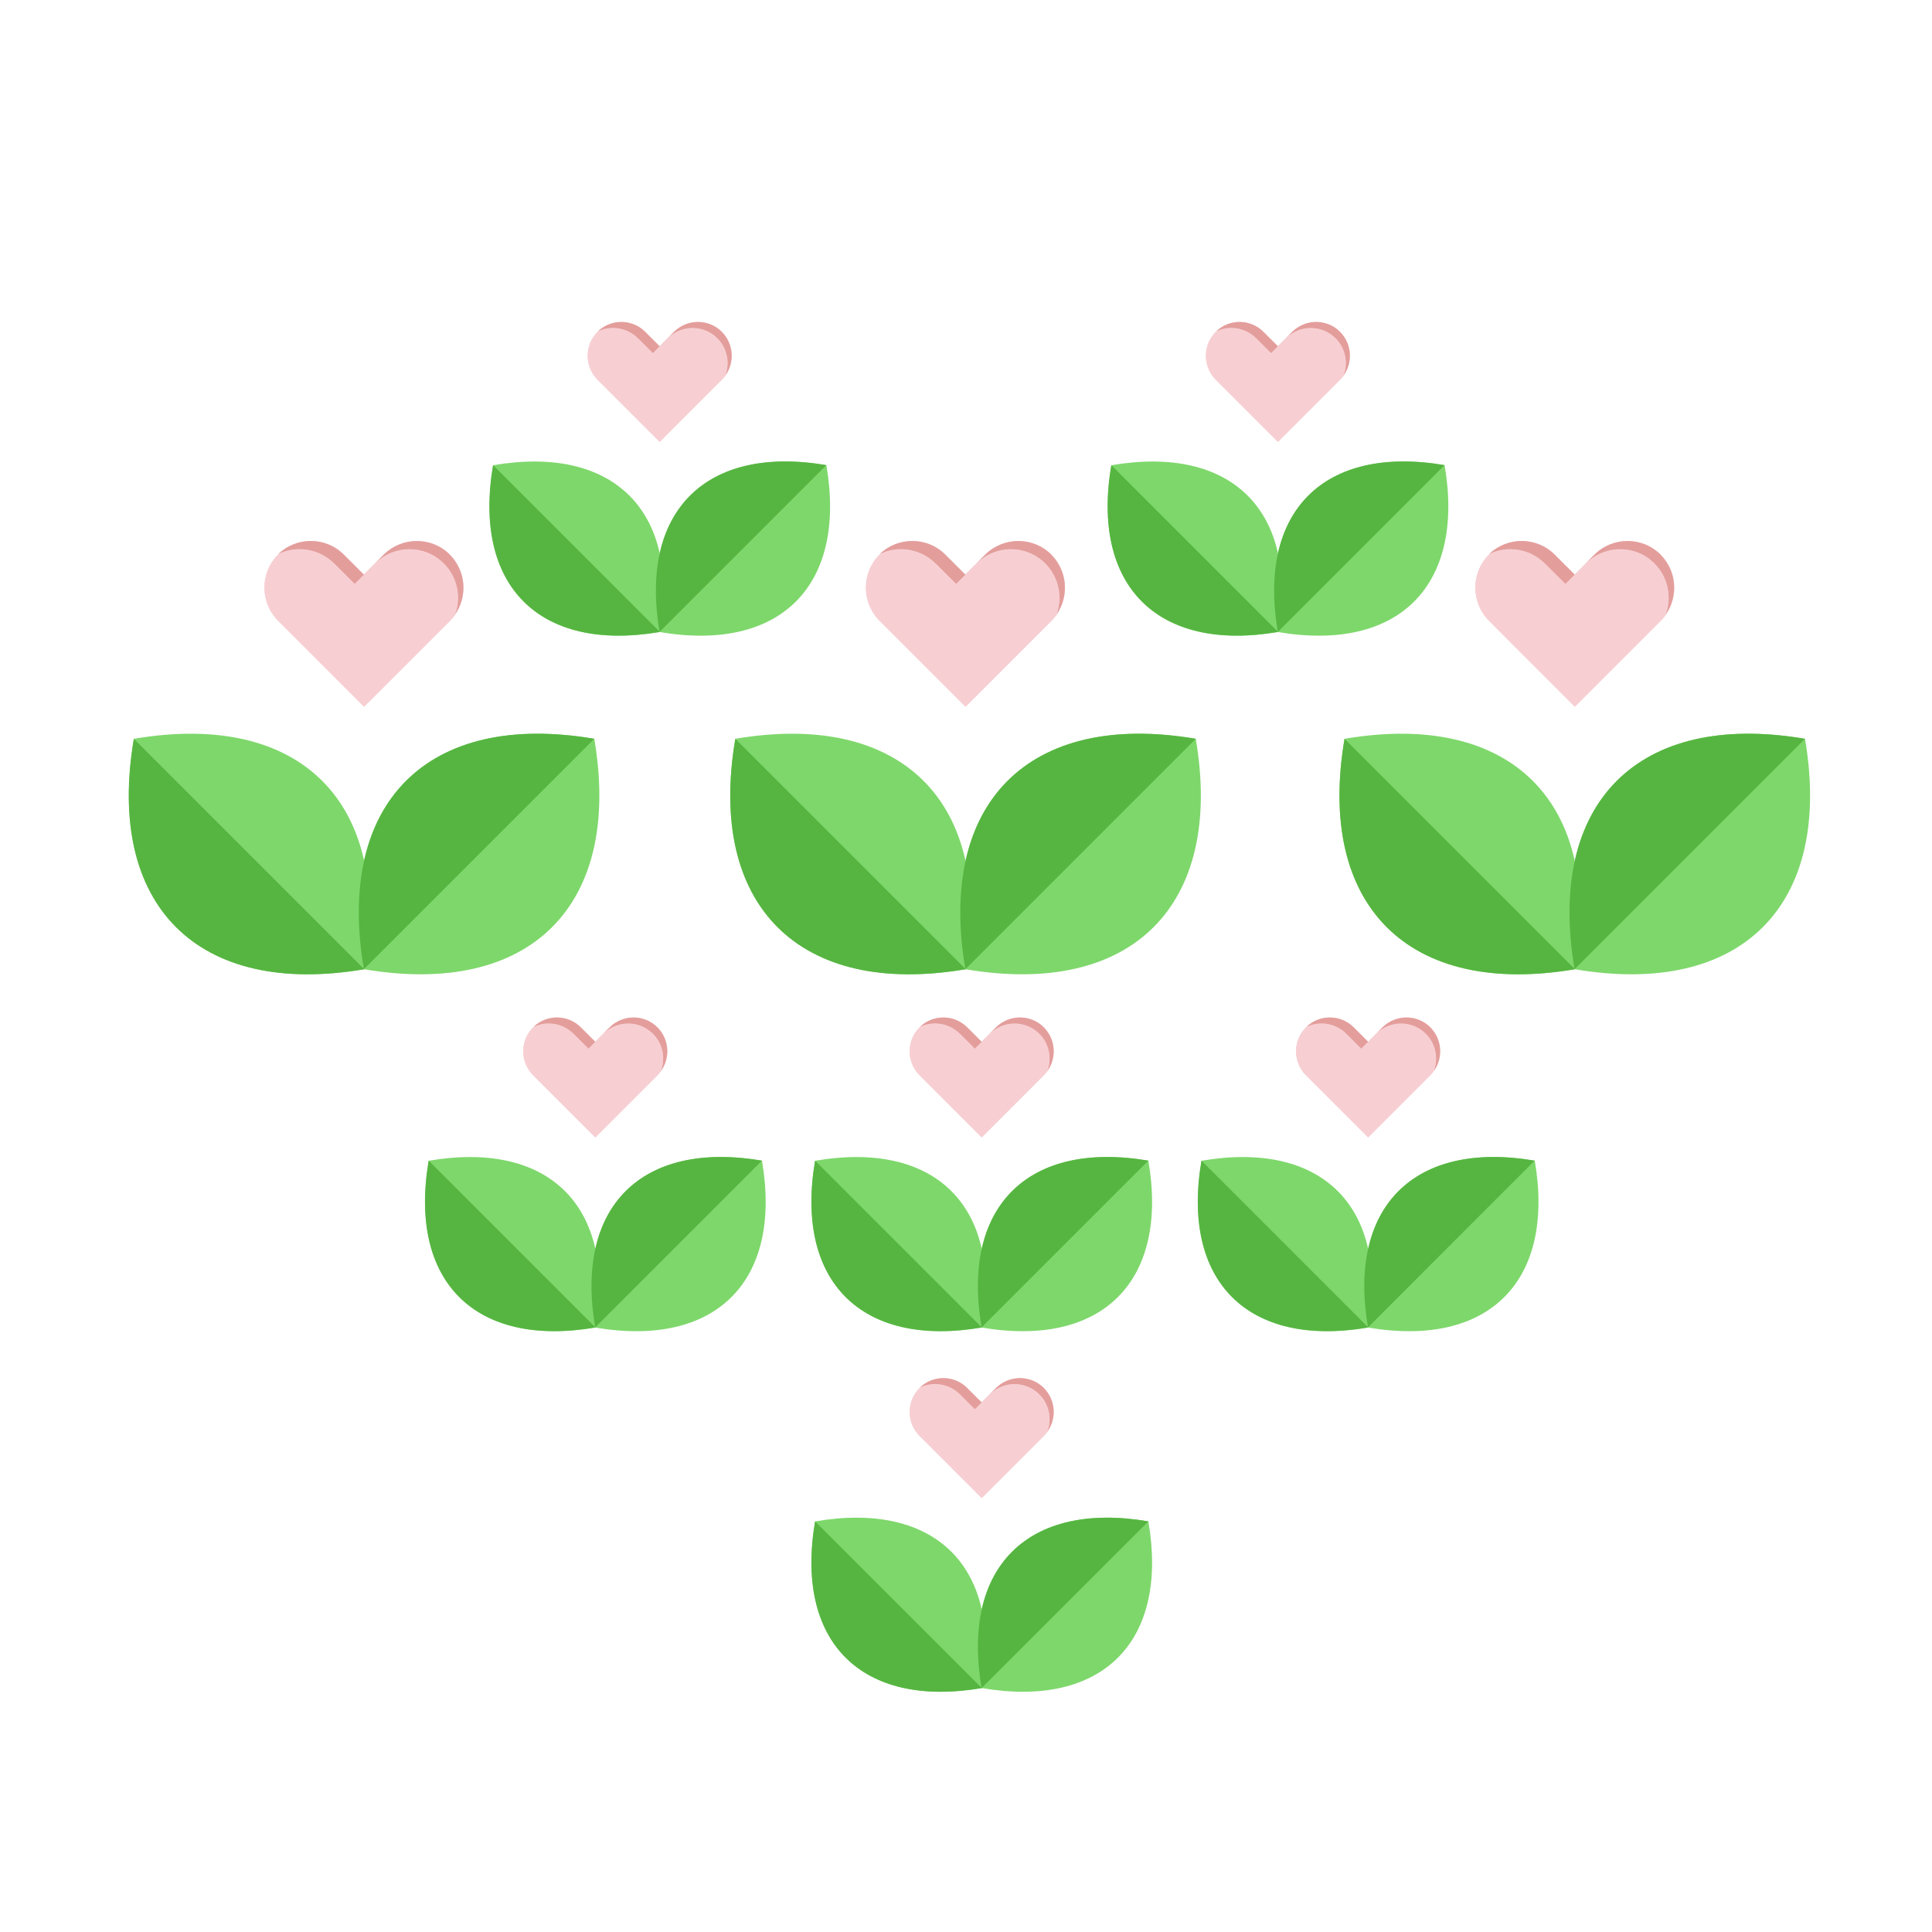 <?xml version="1.0" encoding="UTF-8"?>
<svg id="Layer_1" data-name="Layer 1" xmlns="http://www.w3.org/2000/svg" viewBox="0 0 150 150">
  <defs>
    <style>
      .cls-1 {
        fill: #f7cfd3;
      }

      .cls-1, .cls-2, .cls-3, .cls-4 {
        stroke-width: 0px;
      }

      .cls-2 {
        fill: #56b541;
      }

      .cls-3 {
        fill: #e39e9c;
      }

      .cls-4 {
        fill: #7ed76b;
      }
    </style>
  </defs>
  <path class="cls-4" d="M10.4,57.36c12.93-2.2,20.09,4.96,17.89,17.89-12.93,2.2-20.09-4.96-17.89-17.89Z"/>
  <path class="cls-2" d="M28.28,75.25c-12.93,2.2-20.09-4.96-17.89-17.89l17.89,17.89Z"/>
  <path class="cls-4" d="M46.14,57.36c2.2,12.93-4.96,20.09-17.89,17.89-2.2-12.93,4.96-20.09,17.89-17.89Z"/>
  <path class="cls-2" d="M28.25,75.25c-2.2-12.93,4.96-20.09,17.89-17.89l-17.89,17.89Z"/>
  <path class="cls-1" d="M34.94,43.06c-1.41-1.41-3.71-1.41-5.13,0l-1.55,1.55-1.55-1.55c-1.41-1.41-3.71-1.41-5.13,0-1.41,1.41-1.41,3.71,0,5.13l1.55,1.55,5.13,5.13,4.11-4.11,2.56-2.56c1.41-1.41,1.41-3.71,0-5.13Z"/>
  <path class="cls-3" d="M25.93,43.74l1.6,1.6,1.6-1.6c1.47-1.47,3.85-1.47,5.31,0,1.09,1.09,1.37,2.68.84,4.03,1.04-1.42.92-3.42-.36-4.71-1.41-1.41-3.71-1.41-5.13,0l-1.55,1.55-1.55-1.55c-1.4-1.4-3.66-1.41-5.08-.05,1.4-.68,3.13-.43,4.29.73h0Z"/>
  <path class="cls-1" d="M21.6,43.06c-1.41,1.41-1.41,3.71,0,5.13l1.55,1.55,5.13,5.13,4.11-4.11,2.56-2.56c.13-.13.25-.27.36-.41.53-1.35.24-2.94-.84-4.03-1.47-1.47-3.85-1.47-5.31,0l-1.6,1.6-1.6-1.6c-1.16-1.16-2.89-1.4-4.29-.73-.02.02-.03.03-.05.05h0Z"/>
  <path class="cls-4" d="M57.09,57.36c12.93-2.2,20.09,4.96,17.89,17.89-12.93,2.2-20.09-4.96-17.89-17.89Z"/>
  <path class="cls-2" d="M74.98,75.25c-12.93,2.2-20.09-4.96-17.89-17.89l17.89,17.89Z"/>
  <path class="cls-4" d="M92.84,57.36c2.2,12.93-4.96,20.09-17.89,17.89-2.2-12.93,4.96-20.09,17.89-17.89Z"/>
  <path class="cls-2" d="M74.95,75.25c-2.2-12.93,4.96-20.09,17.89-17.89l-17.89,17.89Z"/>
  <path class="cls-1" d="M81.64,43.06c-1.41-1.41-3.71-1.41-5.13,0l-1.55,1.55-1.55-1.55c-1.41-1.41-3.71-1.41-5.13,0-1.41,1.41-1.41,3.71,0,5.13l1.55,1.55,5.13,5.13,4.11-4.11,2.56-2.56c1.41-1.41,1.41-3.71,0-5.13Z"/>
  <path class="cls-3" d="M72.63,43.74l1.6,1.6,1.6-1.6c1.47-1.47,3.85-1.47,5.31,0,1.09,1.09,1.37,2.68.84,4.03,1.04-1.42.92-3.42-.36-4.71-1.41-1.41-3.71-1.41-5.13,0l-1.55,1.55-1.55-1.55c-1.4-1.4-3.66-1.41-5.08-.05,1.4-.68,3.13-.43,4.29.73h0Z"/>
  <path class="cls-1" d="M68.29,43.06c-1.41,1.41-1.41,3.71,0,5.13l1.55,1.55,5.13,5.13,4.11-4.11,2.56-2.56c.13-.13.25-.27.36-.41.53-1.35.24-2.94-.84-4.03-1.47-1.47-3.85-1.47-5.31,0l-1.6,1.6-1.6-1.6c-1.16-1.16-2.89-1.4-4.29-.73-.02.02-.03.03-.05.05h0Z"/>
  <path class="cls-4" d="M104.39,57.36c12.93-2.2,20.09,4.96,17.89,17.89-12.93,2.2-20.09-4.96-17.89-17.89Z"/>
  <path class="cls-2" d="M122.28,75.25c-12.93,2.2-20.09-4.96-17.89-17.89l17.89,17.89Z"/>
  <path class="cls-4" d="M140.14,57.36c2.2,12.93-4.96,20.09-17.89,17.89-2.2-12.93,4.96-20.09,17.89-17.89Z"/>
  <path class="cls-2" d="M122.25,75.25c-2.2-12.93,4.96-20.09,17.89-17.89l-17.89,17.89Z"/>
  <path class="cls-1" d="M128.94,43.06c-1.41-1.41-3.71-1.41-5.13,0l-1.54,1.55-1.55-1.55c-1.41-1.41-3.71-1.41-5.12,0-1.41,1.41-1.41,3.71,0,5.13l1.54,1.55,5.13,5.13,4.11-4.11,2.56-2.56c1.41-1.41,1.41-3.71,0-5.13Z"/>
  <path class="cls-3" d="M119.93,43.74l1.6,1.6,1.6-1.6c1.47-1.47,3.85-1.47,5.31,0,1.09,1.09,1.37,2.68.84,4.03,1.04-1.42.92-3.42-.36-4.71-1.41-1.41-3.71-1.41-5.13,0l-1.54,1.55-1.55-1.55c-1.4-1.4-3.66-1.41-5.08-.05,1.4-.68,3.13-.43,4.29.73h0Z"/>
  <path class="cls-1" d="M115.6,43.06c-1.41,1.41-1.41,3.71,0,5.13l1.54,1.55,5.13,5.13,4.11-4.11,2.56-2.56c.13-.13.25-.27.36-.41.53-1.35.24-2.94-.84-4.03-1.47-1.47-3.85-1.47-5.31,0l-1.6,1.6-1.6-1.6c-1.16-1.16-2.89-1.4-4.29-.73-.02.02-.03.03-.04.05h0Z"/>
  <path class="cls-4" d="M33.29,90.12c9.36-1.6,14.54,3.59,12.95,12.95-9.36,1.6-14.54-3.59-12.95-12.95Z"/>
  <path class="cls-2" d="M46.23,103.06c-9.36,1.6-14.54-3.59-12.95-12.95l12.95,12.95Z"/>
  <path class="cls-4" d="M59.16,90.12c1.6,9.36-3.59,14.54-12.95,12.95-1.6-9.36,3.59-14.54,12.95-12.95Z"/>
  <path class="cls-2" d="M46.21,103.06c-1.6-9.36,3.59-14.54,12.95-12.95l-12.95,12.95Z"/>
  <path class="cls-1" d="M51.05,79.77c-1.02-1.02-2.68-1.02-3.71,0l-1.12,1.12-1.12-1.12c-1.02-1.02-2.68-1.02-3.71,0-1.02,1.02-1.02,2.68,0,3.71l1.12,1.12,3.71,3.71,2.97-2.97,1.85-1.85c1.02-1.02,1.02-2.68,0-3.71Z"/>
  <path class="cls-3" d="M44.53,80.26l1.16,1.16,1.16-1.16c1.06-1.06,2.78-1.06,3.84,0,.79.79.99,1.94.61,2.91.76-1.03.67-2.48-.26-3.41-1.02-1.02-2.68-1.02-3.71,0l-1.12,1.12-1.12-1.12c-1.01-1.01-2.65-1.02-3.67-.03,1.01-.49,2.26-.31,3.1.53h0Z"/>
  <path class="cls-1" d="M41.39,79.77c-1.02,1.02-1.02,2.68,0,3.71l1.12,1.12,3.71,3.71,2.97-2.97,1.85-1.85c.1-.1.18-.19.26-.3.38-.97.18-2.13-.61-2.91-1.06-1.06-2.78-1.06-3.84,0l-1.16,1.16-1.16-1.16c-.84-.84-2.09-1.01-3.1-.53-.01.01-.02.02-.03.03h0Z"/>
  <path class="cls-4" d="M38.29,36.12c9.36-1.6,14.54,3.59,12.95,12.95-9.36,1.6-14.54-3.59-12.95-12.95Z"/>
  <path class="cls-2" d="M51.23,49.06c-9.36,1.6-14.54-3.59-12.95-12.95l12.95,12.95Z"/>
  <path class="cls-4" d="M64.16,36.12c1.6,9.36-3.59,14.54-12.95,12.95-1.6-9.36,3.59-14.54,12.95-12.95Z"/>
  <path class="cls-2" d="M51.21,49.06c-1.6-9.36,3.59-14.54,12.95-12.95l-12.95,12.95Z"/>
  <path class="cls-1" d="M56.05,25.77c-1.02-1.02-2.68-1.02-3.71,0l-1.12,1.12-1.12-1.12c-1.02-1.02-2.68-1.02-3.71,0-1.02,1.02-1.02,2.68,0,3.71l1.12,1.12,3.71,3.71,2.97-2.97,1.85-1.85c1.02-1.02,1.02-2.68,0-3.71Z"/>
  <path class="cls-3" d="M49.53,26.26l1.16,1.16,1.16-1.16c1.06-1.06,2.78-1.06,3.84,0,.79.79.99,1.94.61,2.91.76-1.03.67-2.48-.26-3.41-1.02-1.02-2.68-1.02-3.71,0l-1.12,1.12-1.12-1.12c-1.01-1.01-2.65-1.02-3.67-.03,1.01-.49,2.26-.31,3.1.53h0Z"/>
  <path class="cls-1" d="M46.39,25.77c-1.02,1.02-1.02,2.68,0,3.71l1.12,1.12,3.71,3.71,2.97-2.97,1.85-1.85c.1-.1.18-.19.26-.3.38-.97.18-2.13-.61-2.91-1.06-1.06-2.78-1.06-3.84,0l-1.16,1.16-1.16-1.16c-.84-.84-2.09-1.01-3.1-.53-.01.01-.02.02-.03.03h0Z"/>
  <path class="cls-4" d="M63.29,90.12c9.36-1.6,14.54,3.59,12.95,12.95-9.36,1.6-14.54-3.59-12.95-12.95Z"/>
  <path class="cls-2" d="M76.23,103.06c-9.36,1.6-14.54-3.59-12.95-12.95l12.95,12.95Z"/>
  <path class="cls-4" d="M89.16,90.12c1.6,9.36-3.59,14.54-12.95,12.95-1.6-9.36,3.59-14.54,12.95-12.95Z"/>
  <path class="cls-2" d="M76.21,103.06c-1.6-9.36,3.59-14.54,12.95-12.95l-12.95,12.95Z"/>
  <path class="cls-1" d="M81.05,79.77c-1.02-1.02-2.68-1.02-3.71,0l-1.12,1.12-1.12-1.12c-1.02-1.02-2.68-1.02-3.71,0-1.02,1.02-1.02,2.68,0,3.71l1.12,1.12,3.71,3.71,2.97-2.97,1.85-1.85c1.02-1.02,1.02-2.68,0-3.71Z"/>
  <path class="cls-3" d="M74.53,80.26l1.16,1.16,1.16-1.16c1.06-1.06,2.78-1.06,3.84,0,.79.79.99,1.94.61,2.91.76-1.03.67-2.48-.26-3.41-1.02-1.02-2.68-1.02-3.71,0l-1.12,1.12-1.12-1.12c-1.01-1.01-2.65-1.02-3.67-.03,1.01-.49,2.26-.31,3.1.53h0Z"/>
  <path class="cls-1" d="M71.39,79.77c-1.02,1.02-1.02,2.68,0,3.71l1.12,1.12,3.71,3.71,2.97-2.97,1.85-1.85c.1-.1.18-.19.26-.3.38-.97.18-2.13-.61-2.91-1.06-1.06-2.78-1.06-3.84,0l-1.16,1.16-1.16-1.16c-.84-.84-2.09-1.01-3.1-.53-.01.01-.02.02-.03.03h0Z"/>
  <path class="cls-4" d="M63.29,118.12c9.36-1.6,14.54,3.59,12.95,12.94-9.36,1.6-14.54-3.59-12.95-12.94Z"/>
  <path class="cls-2" d="M76.23,131.06c-9.36,1.6-14.54-3.59-12.95-12.94l12.95,12.94Z"/>
  <path class="cls-4" d="M89.16,118.12c1.6,9.36-3.59,14.54-12.95,12.94-1.6-9.36,3.59-14.54,12.95-12.94Z"/>
  <path class="cls-2" d="M76.21,131.06c-1.6-9.36,3.59-14.54,12.95-12.94l-12.95,12.94Z"/>
  <path class="cls-1" d="M81.05,107.77c-1.02-1.02-2.68-1.02-3.71,0l-1.12,1.12-1.12-1.12c-1.02-1.02-2.68-1.02-3.71,0-1.02,1.02-1.02,2.68,0,3.71l1.12,1.12,3.71,3.71,2.97-2.97,1.85-1.85c1.02-1.02,1.02-2.68,0-3.71Z"/>
  <path class="cls-3" d="M74.53,108.26l1.16,1.16,1.16-1.16c1.06-1.06,2.78-1.06,3.84,0,.79.79.99,1.94.61,2.91.76-1.03.67-2.48-.26-3.41-1.02-1.02-2.68-1.02-3.71,0l-1.12,1.12-1.12-1.12c-1.01-1.01-2.65-1.02-3.67-.03,1.01-.49,2.26-.31,3.1.53h0Z"/>
  <path class="cls-1" d="M71.39,107.77c-1.02,1.02-1.02,2.68,0,3.71l1.12,1.12,3.71,3.71,2.97-2.97,1.85-1.85c.1-.1.18-.19.26-.3.38-.97.18-2.13-.61-2.92-1.06-1.06-2.78-1.06-3.84,0l-1.16,1.16-1.16-1.16c-.84-.84-2.09-1.01-3.1-.53-.01.01-.02.02-.03.03h0Z"/>
  <path class="cls-4" d="M93.29,90.12c9.36-1.6,14.54,3.59,12.95,12.95-9.36,1.6-14.54-3.59-12.95-12.95Z"/>
  <path class="cls-2" d="M106.23,103.06c-9.36,1.6-14.54-3.59-12.95-12.95l12.95,12.95Z"/>
  <path class="cls-4" d="M119.16,90.12c1.6,9.36-3.59,14.54-12.94,12.95-1.6-9.36,3.59-14.54,12.94-12.95Z"/>
  <path class="cls-2" d="M106.21,103.06c-1.6-9.36,3.59-14.54,12.94-12.95l-12.94,12.95Z"/>
  <path class="cls-1" d="M111.05,79.77c-1.02-1.02-2.68-1.02-3.71,0l-1.12,1.12-1.12-1.12c-1.02-1.02-2.68-1.02-3.71,0-1.02,1.02-1.02,2.68,0,3.71l1.12,1.12,3.71,3.71,2.97-2.97,1.85-1.85c1.02-1.02,1.02-2.68,0-3.71Z"/>
  <path class="cls-3" d="M104.53,80.26l1.16,1.16,1.16-1.16c1.06-1.06,2.78-1.06,3.85,0,.79.79.99,1.94.61,2.91.75-1.03.67-2.48-.26-3.41-1.02-1.02-2.68-1.02-3.71,0l-1.12,1.12-1.12-1.12c-1.01-1.01-2.65-1.02-3.67-.03,1.01-.49,2.26-.31,3.1.53h0Z"/>
  <path class="cls-1" d="M101.39,79.77c-1.02,1.02-1.02,2.68,0,3.71l1.12,1.12,3.71,3.71,2.97-2.97,1.85-1.85c.1-.1.18-.19.26-.3.38-.97.18-2.13-.61-2.91-1.06-1.06-2.78-1.06-3.85,0l-1.16,1.16-1.16-1.16c-.84-.84-2.09-1.01-3.1-.53-.01.01-.02.02-.03.03h0Z"/>
  <path class="cls-4" d="M86.29,36.12c9.36-1.6,14.54,3.59,12.95,12.95-9.36,1.6-14.54-3.59-12.95-12.95Z"/>
  <path class="cls-2" d="M99.23,49.06c-9.36,1.6-14.54-3.59-12.95-12.95l12.95,12.95Z"/>
  <path class="cls-4" d="M112.16,36.12c1.6,9.36-3.59,14.54-12.95,12.95-1.6-9.36,3.59-14.54,12.95-12.95Z"/>
  <path class="cls-2" d="M99.21,49.06c-1.6-9.36,3.59-14.54,12.95-12.95l-12.95,12.95Z"/>
  <path class="cls-1" d="M104.05,25.77c-1.02-1.02-2.68-1.02-3.71,0l-1.12,1.12-1.12-1.12c-1.02-1.02-2.68-1.02-3.71,0-1.02,1.02-1.02,2.68,0,3.71l1.12,1.12,3.71,3.71,2.97-2.97,1.85-1.85c1.02-1.02,1.02-2.68,0-3.71Z"/>
  <path class="cls-3" d="M97.53,26.26l1.16,1.16,1.16-1.16c1.06-1.06,2.78-1.06,3.84,0,.79.79.99,1.94.61,2.91.75-1.03.67-2.48-.26-3.41-1.02-1.02-2.68-1.02-3.71,0l-1.12,1.12-1.12-1.12c-1.01-1.01-2.65-1.02-3.67-.03,1.01-.49,2.26-.31,3.1.53h0Z"/>
  <path class="cls-1" d="M94.39,25.77c-1.02,1.02-1.02,2.68,0,3.71l1.12,1.12,3.71,3.71,2.97-2.97,1.85-1.85c.1-.1.18-.19.26-.3.38-.97.18-2.13-.61-2.91-1.06-1.06-2.78-1.06-3.84,0l-1.16,1.16-1.16-1.16c-.84-.84-2.09-1.01-3.1-.53-.01.01-.02.02-.03.03h0Z"/>
</svg>